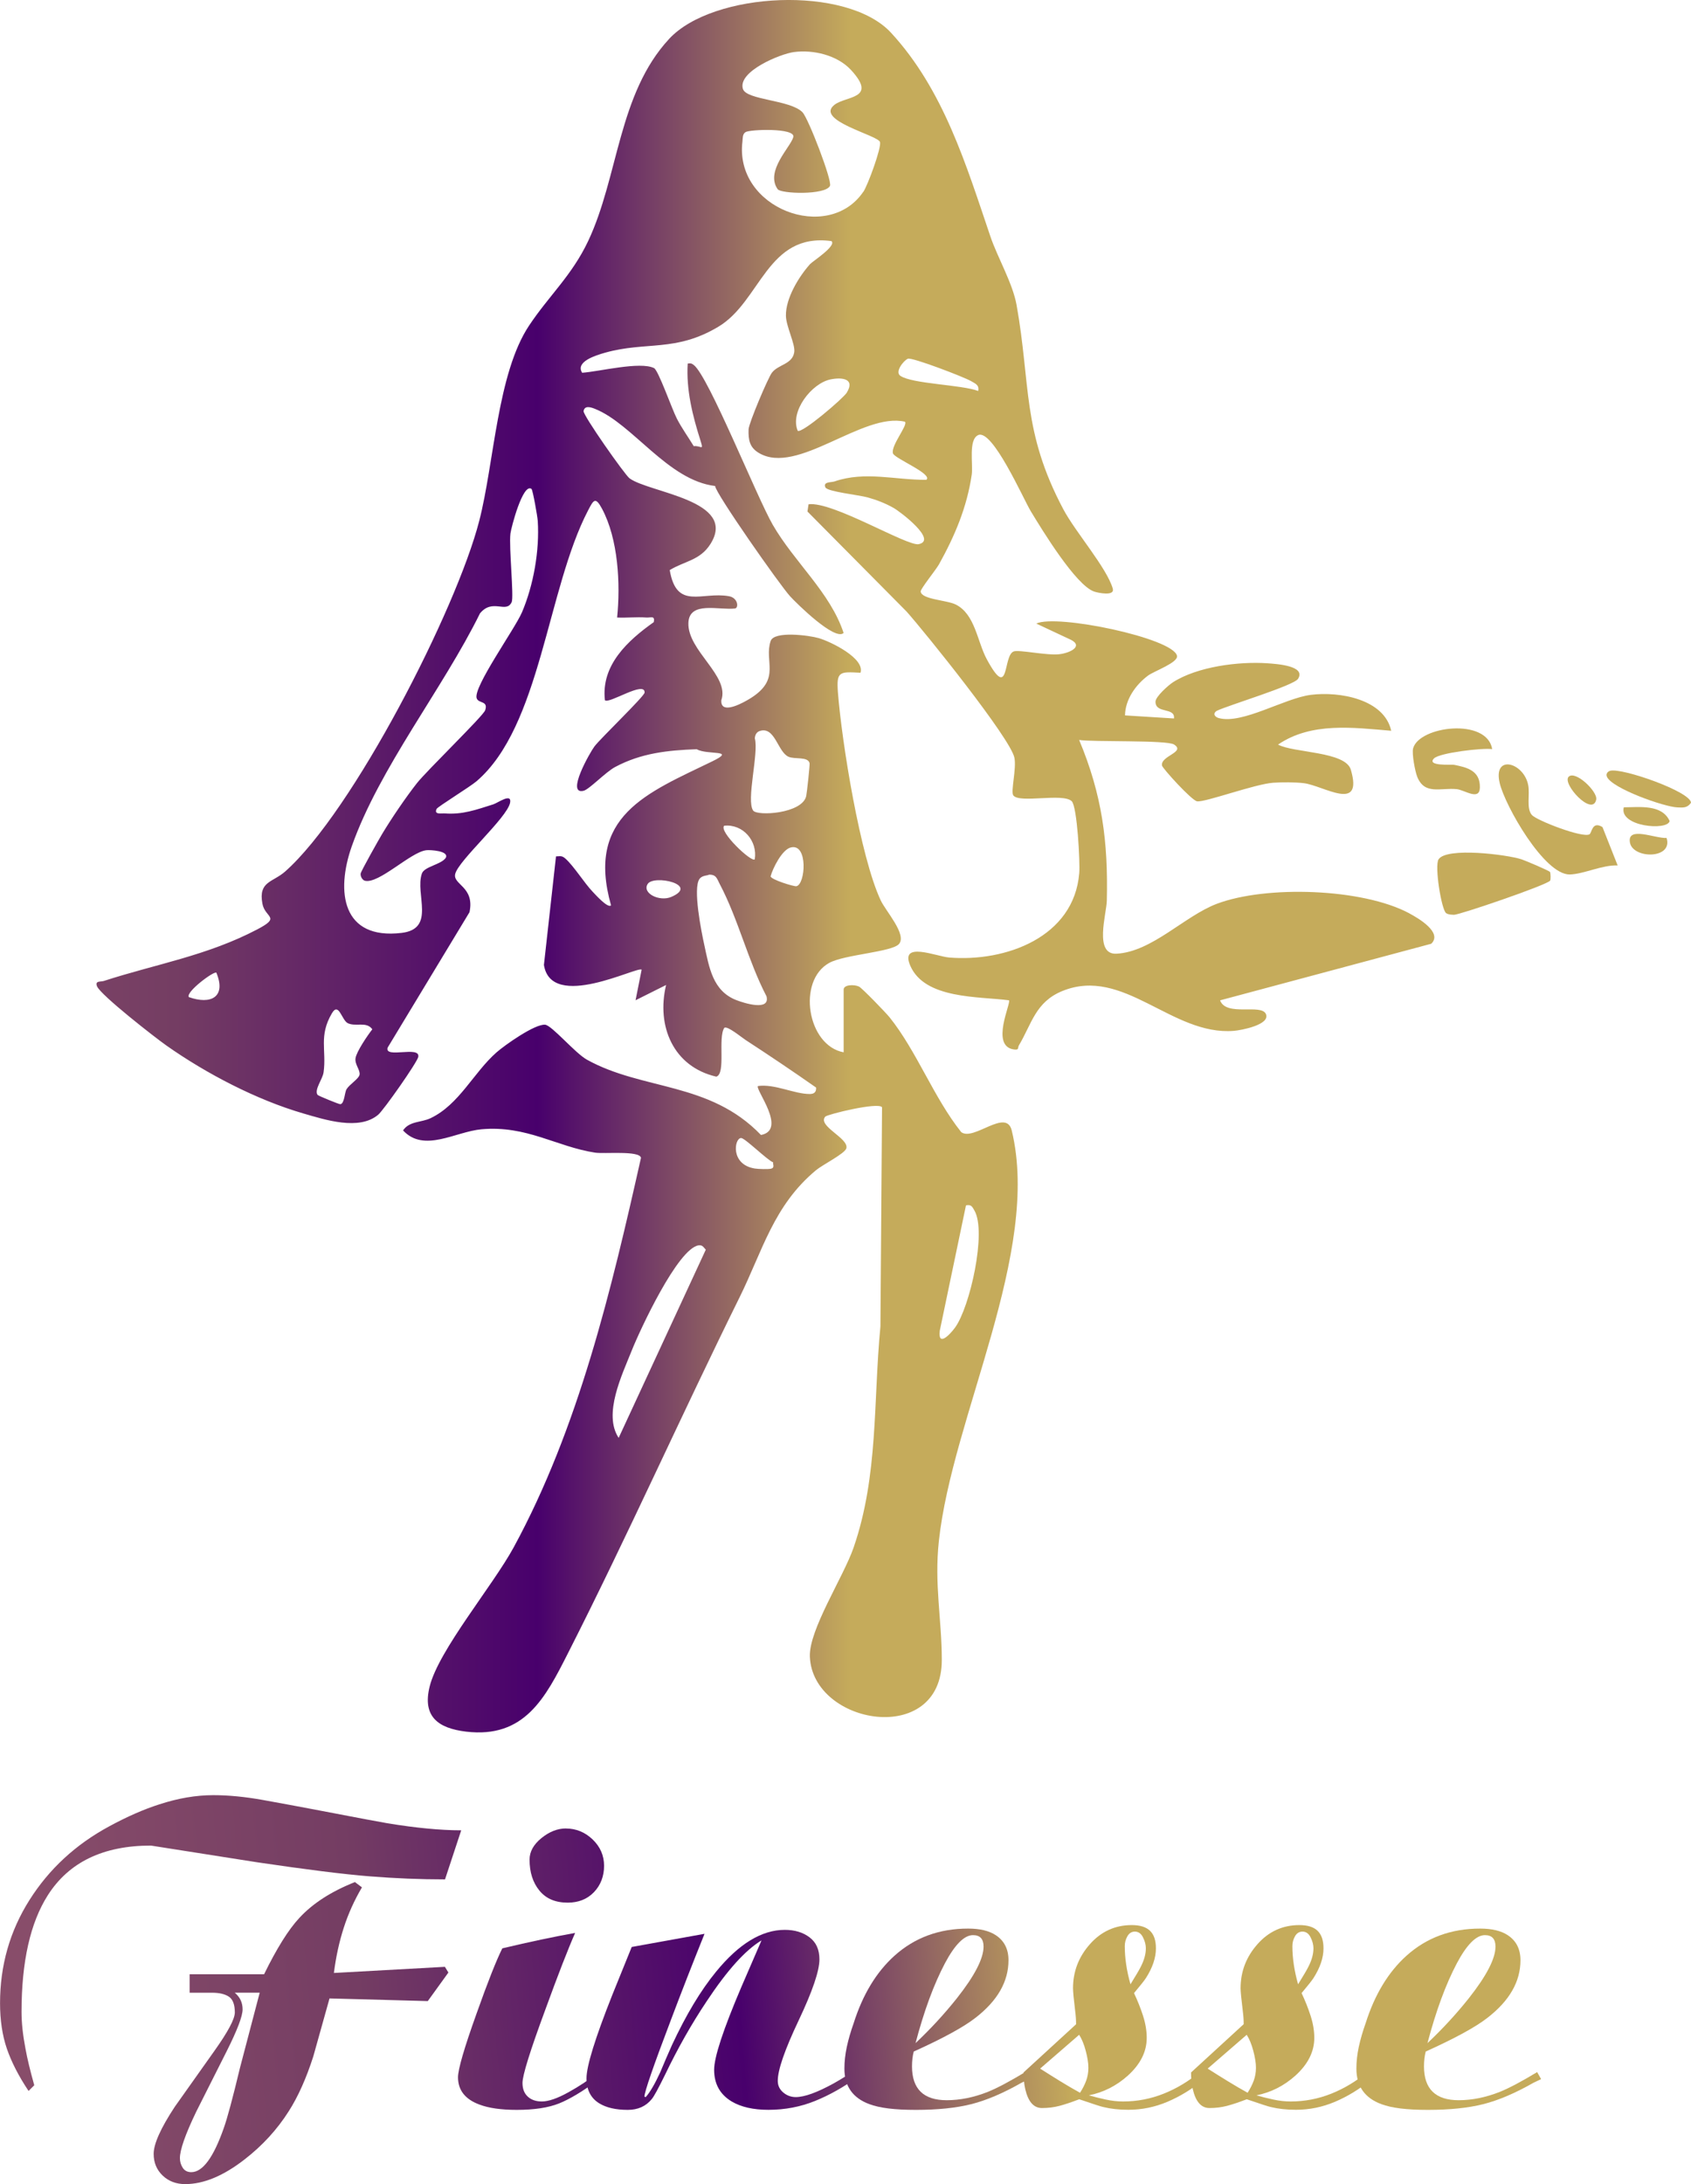 <svg xmlns="http://www.w3.org/2000/svg" xmlns:xlink="http://www.w3.org/1999/xlink" id="Layer_2" data-name="Layer 2" viewBox="0 0 358.76 463.09"><defs><style> .cls-1 { fill: url(#linear-gradient-15); } .cls-2 { fill: url(#linear-gradient-13); } .cls-3 { fill: url(#linear-gradient-2); } .cls-4 { fill: url(#linear-gradient-10); } .cls-5 { fill: url(#linear-gradient-12); } .cls-6 { fill: url(#linear-gradient-4); } .cls-7 { fill: url(#linear-gradient-3); } .cls-8 { fill: url(#linear-gradient-5); } .cls-9 { fill: url(#linear-gradient-8); } .cls-10 { fill: url(#linear-gradient-14); } .cls-11 { fill: url(#linear-gradient-7); } .cls-12 { fill: url(#linear-gradient-9); } .cls-13 { fill: url(#linear-gradient-11); } .cls-14 { fill: url(#linear-gradient-6); } .cls-15 { fill: url(#linear-gradient); } </style><linearGradient id="linear-gradient" x1="-26.86" y1="183.65" x2="180.4" y2="183.65" gradientUnits="userSpaceOnUse"><stop offset="0" stop-color="#884d6a"></stop><stop offset=".31" stop-color="#743d63"></stop><stop offset=".68" stop-color="#48006c"></stop><stop offset="1" stop-color="#c5ab5b"></stop></linearGradient><linearGradient id="linear-gradient-2" x1="-26.86" y1="187.37" x2="180.4" y2="187.37" xlink:href="#linear-gradient"></linearGradient><linearGradient id="linear-gradient-3" x1="-26.86" y1="173.75" x2="180.4" y2="173.75" xlink:href="#linear-gradient"></linearGradient><linearGradient id="linear-gradient-4" x1="-26.86" y1="161.44" x2="180.4" y2="161.44" xlink:href="#linear-gradient"></linearGradient><linearGradient id="linear-gradient-5" x1="-26.86" y1="167.3" x2="180.4" y2="167.3" xlink:href="#linear-gradient"></linearGradient><linearGradient id="linear-gradient-6" x1="-26.86" y1="173.16" x2="180.4" y2="173.16" xlink:href="#linear-gradient"></linearGradient><linearGradient id="linear-gradient-7" x1="-26.86" y1="179.02" x2="180.4" y2="179.02" xlink:href="#linear-gradient"></linearGradient><linearGradient id="linear-gradient-8" x1="-26.86" y1="167.52" x2="180.4" y2="167.52" xlink:href="#linear-gradient"></linearGradient><linearGradient id="linear-gradient-9" x1="9.2" y1="428.6" x2="224.81" y2="409.6" xlink:href="#linear-gradient"></linearGradient><linearGradient id="linear-gradient-10" x1="9.2" y1="428.6" x2="224.81" y2="409.6" xlink:href="#linear-gradient"></linearGradient><linearGradient id="linear-gradient-11" x1="9.2" y1="428.6" x2="224.81" y2="409.6" xlink:href="#linear-gradient"></linearGradient><linearGradient id="linear-gradient-12" x1="9.2" y1="428.6" x2="224.81" y2="409.6" xlink:href="#linear-gradient"></linearGradient><linearGradient id="linear-gradient-13" x1="9.2" y1="428.6" x2="224.81" y2="409.6" xlink:href="#linear-gradient"></linearGradient><linearGradient id="linear-gradient-14" x1="9.2" y1="428.6" x2="224.81" y2="409.6" xlink:href="#linear-gradient"></linearGradient><linearGradient id="linear-gradient-15" x1="9.2" y1="428.6" x2="224.81" y2="409.6" xlink:href="#linear-gradient"></linearGradient></defs><g id="Layer_1-2" data-name="Layer 1"><g><path class="cls-15" d="M298.98,193.65c-9.95-5.32-30.39-5.96-40.82-2.01-6.86,2.59-13.74,10.18-21.28,10.58-4.82.25-2.13-8.41-2.06-11.22.3-12.56-1-22.48-5.87-34.1,3.1.47,18.58-.02,20.13.96,2.57,1.64-2.91,2.39-2.55,4.47.1.57,6.28,7.41,7.45,7.58,1.71.24,12.24-3.67,16.16-3.94,1.91-.13,4.56-.13,6.45.09,4.19.49,12.7,6.35,10-2.86-1.15-3.9-12.17-3.54-15.44-5.32,7.08-4.82,15.96-3.6,24.01-2.93-1.49-6.72-10.97-8.38-17.03-7.62-5.63.71-14.53,6.29-19.55,4.93-.73-.19-1.44-.89-.43-1.54,2.5-1.2,16.34-5.35,17.24-6.78,1.75-2.75-4.45-3.16-6.49-3.3-6.11-.42-14.84.7-20.04,4.02-.96.62-3.7,3.04-3.71,4.12-.02,2.62,4.21,1.12,3.92,3.56l-10.39-.65c.06-3.39,2.27-6.49,4.87-8.43,1.3-.97,6.47-2.77,6.16-4.21-.82-3.76-25.59-8.91-29.85-6.83l6.85,3.21c3.46,1.43.49,3-1.97,3.29-2.58.31-8.5-.99-9.65-.6-2.38.8-.8,10.78-5.73,1.67-2.04-3.78-2.47-9.53-6.57-11.6-1.9-.96-7.34-1.08-7.46-2.78-.04-.55,3.21-4.56,3.88-5.74,3.36-6.04,5.93-12.09,6.95-19.01.32-2.2-.75-7.43,1.36-8.4,3.04-1.4,9.61,13.57,11.17,16.14,2.33,3.84,9.56,15.75,13.47,17.04.75.25,4.43,1.06,3.92-.66-1.31-4.45-7.91-11.95-10.48-16.79-8.81-16.59-6.89-26.39-9.92-43.31-.84-4.67-4.03-10.04-5.56-14.55-5.13-15.12-9.9-31.07-21.08-43.19-9.35-10.13-37.77-8.73-47.07,1.3-10.82,11.67-10.72,29.17-17.18,42.86-3.46,7.33-8.36,11.63-12.55,17.95-6.74,10.14-7.38,29.03-10.56,41.38-4.85,18.84-26.8,61.66-41.18,74.36-2.62,2.32-5.71,2.06-4.83,6.8.56,3.08,4.06,2.78-1.08,5.47-10.68,5.6-21.47,7.34-32.57,10.94-.64.21-1.95-.1-1.43,1.14.79,1.88,12.3,10.85,14.72,12.55,8.43,5.94,19.14,11.53,29.07,14.41,4.6,1.33,11.8,3.69,15.86.26,1.15-.97,8.28-11.09,8.5-12.27.45-2.43-7.23.43-6.5-1.95l17.37-28.72c1.16-5.47-3.65-5.82-3.02-8.16.79-2.93,11.01-11.87,11.63-15.05.41-2.16-2.6.03-3.56.34-3.61,1.13-6.5,2.23-10.41,1.92-.53-.04-2.26.33-1.61-.96.23-.46,7.04-4.65,8.44-5.84,13.64-11.64,14.97-40.73,23.69-57.45,1.15-2.2,1.54-2.99,2.95-.36,3.46,6.47,3.93,15.96,3.21,23.08,2.04.1,4.13-.16,6.18,0,.97.07,1.88-.5,1.6.97-5.49,3.89-11.23,9.11-10.37,16.56.82.88,8.51-4.25,8.42-1.62-.03.78-9.32,9.67-10.64,11.42-.92,1.21-6.14,10.34-2.3,9.4,1.21-.3,4.65-3.95,6.67-5.03,5.56-2.97,11.16-3.55,17.32-3.78,2.32,1.31,8.62,0,3.25,2.6-13.77,6.68-26.8,11.53-21.42,30.51-.67.7-3.37-2.34-3.91-2.9-1.76-1.84-4.03-5.5-5.8-7.04-.73-.64-1.07-.48-1.97-.44l-2.56,23.01c1.56,9.85,19.93.18,20.73,1.01l-1.29,6.48,6.48-3.24c-2.1,8.73,1.53,17.34,10.65,19.44,2.08-.62.29-8.23,1.7-10.36.68-.46,3.58,1.98,4.54,2.6,5.02,3.27,10.02,6.63,14.93,10.07.07.93-.39,1.37-1.34,1.37-3.32,0-7.43-2.19-10.99-1.69-.69.65,6.28,9.28.64,10.38-10.92-11.35-25.07-9.39-36.93-15.97-2.52-1.4-7.43-7.27-8.86-7.41-2.16-.21-8.57,4.32-10.34,5.88-4.91,4.34-7.89,11.04-13.98,13.94-1.98.94-4.48.58-5.83,2.59,4.45,4.8,11.13.25,16.62-.24,9.63-.86,15.9,3.68,24.1,4.95,1.99.31,9.47-.49,9.76,1.1-6.28,27.96-13.23,57.27-27,82.58-4.43,8.15-15.94,21.83-17.84,29.54-1.57,6.35,1.79,8.84,7.74,9.55,12.38,1.47,16.81-7.16,21.58-16.57,12.63-24.85,24.07-50.51,36.44-75.53,4.86-9.82,7.21-19.47,16.22-26.95,1.39-1.16,6.13-3.51,6.43-4.64.57-2.14-6.19-4.71-4.48-6.71.4-.47,11.26-3.15,12.05-1.99l-.34,46.47c-1.54,15.9-.4,31.56-5.69,46.89-2.16,6.25-9.52,17.46-9.28,23.15.61,14.52,28.01,19.17,27.99.68,0-8.61-1.62-16.02-.62-25.23,2.85-26.37,21.72-61.23,15.46-87.03-1.17-4.83-8.05,2.3-10.71.35-5.84-7.31-9.44-17.17-15.23-24.38-.75-.93-5.86-6.22-6.48-6.5-1.04-.48-3.24-.4-3.24.64v13.31c-7.74-1.43-9.93-15.18-3.06-18.96,3.23-1.78,13.35-2.3,14.81-4.02,1.69-2.01-2.8-6.93-3.88-9.22-4.34-9.22-8.27-33.55-9.09-44.15-.34-4.49.38-4.36,4.79-4.13.99-3.04-6.28-6.6-8.88-7.35-1.99-.58-9.44-1.57-10.18.62-1.42,4.23,2.1,7.83-3.77,11.81-.9.62-4.99,3.12-6.3,2.03-.29-.24-.44-.64-.4-1.27,1.84-5.21-7.18-10.5-6.98-16.4.16-4.74,6.52-2.65,9.89-3.07.8-.1.68-2.25-1.29-2.6-5.73-1.04-11.11,3.06-12.56-5.54,3.16-1.93,6.43-2.04,8.63-5.52,5.89-9.3-12.98-10.85-17.16-13.94-1.01-.75-9.9-13.4-9.75-14.25.22-1.27,1.55-.82,2.41-.48,8.02,3.19,15.46,15.16,25.5,16.36,0,1.43,13.72,20.99,15.9,23.38,1.41,1.54,9.52,9.54,11.36,7.78-2.84-8.6-10.41-14.94-15.03-22.93-3.39-5.87-13.59-31.42-16.75-33.88-.49-.38-.71-.4-1.3-.31-.34,5.6,1.05,11.11,2.74,16.41.71,2.23.02.91-1.45,1.11-1.16-1.91-2.56-3.85-3.58-5.83-1.05-2.03-3.93-10.28-4.85-10.73-2.96-1.47-11.69.75-15.25.99-1.51-2.38,2.96-3.71,4.85-4.25,8.74-2.46,14.95-.08,24.03-5.5,9.05-5.39,10.32-20.01,24.01-18.17,1.15,1-4.04,4.32-4.53,4.87-2.41,2.69-5.19,7.26-5.13,10.96.03,2.25,2.02,6.04,1.77,7.71-.39,2.61-3.38,2.58-4.75,4.38-.82,1.08-4.89,10.67-4.94,11.99-.07,2.23.19,3.83,2.19,5.02,8.17,4.85,22.01-8.72,30.98-6.63.73.66-3.03,5.06-2.54,6.71.32,1.09,8.54,4.38,7.08,5.61-6.61.05-13.01-1.89-19.47.34-.68.24-2.53.03-1.94,1.27.43.9,7.08,1.6,8.93,2.11,1.94.54,3.79,1.25,5.55,2.25,1.4.79,9.39,6.85,5.3,7.67-2.45.49-18.29-9.15-23.36-8.45l-.23,1.53,21.01,21.19c3.91,4.38,22.02,26.86,22.89,30.99.49,2.32-.82,7.2-.23,8.01,1.27,1.75,10.57-.57,12.4,1.24,1.15,1.14,1.79,12.93,1.59,15.26-1.12,13.57-15.59,18.86-27.6,17.88-2.68-.22-10.56-3.57-8.24,1.75,3.1,7.11,14.53,6.47,20.93,7.32.53.5-3.98,9.64.98,10.41,1.27.19.81-.31,1.13-.85,2.73-4.59,3.51-9.2,9.22-11.53,12.98-5.29,23.2,9.5,36.37,8.45,1.54-.12,7.78-1.29,6.82-3.56-.97-2.28-8.41.62-9.73-2.91l44.8-12c2.48-2.38-2.75-5.43-4.63-6.43ZM40.06,211.42c-.74-1.04,5.3-5.57,5.84-5.18,2.15,5.18-1.17,6.85-5.84,5.18ZM142.44,190.17c-2.54,1.1-6.3-.8-5.02-2.75,1.32-2.01,11.01.16,5.02,2.75ZM131.26,304.89c-3.36-5.04.71-13.36,2.8-18.6,1.73-4.32,9.73-21.55,14.15-22.23.84-.12,1.04.41,1.53.92l-18.49,39.91ZM163.62,247.8c-.6.15-2.75.09-3.47-.03-5.23-.82-4.38-6.4-2.93-6.47.8-.04,5.47,4.62,6.82,5.17-.13.33.4,1.12-.42,1.32ZM199.38,282.17l5.56-26.59c1.12-.23,1.32.27,1.8,1.11,2.62,4.54-.96,20.47-4.12,24.81-1.16,1.58-3.65,4.12-3.24.68ZM168.94,187.91c-.51.09-5.39-1.4-5.45-2.1.48-1.76,2.43-5.63,4.25-6.11,3.74-1.01,3.17,7.86,1.21,8.21ZM160.14,156.58c.05-.71.32-1.34,1.04-1.58,3.24-1.07,3.81,4.45,6.11,5.46,1.34.59,4.11-.1,4.47,1.36.08.34-.56,6.24-.71,6.95-.81,3.77-10.41,4.32-11.26,3.1-1.52-2.16,1.21-12.11.36-15.29ZM153.65,175.08c4-.4,7.11,3.25,6.48,7.13-.65.75-7.73-5.93-6.48-7.13ZM162.62,211.25c.83,3.2-4.7,1.47-6.37.82-5.06-1.94-5.79-6.95-6.82-11.68-.62-2.8-2.48-12.06-1.02-14.03.59-.8,1.7-.67,2-.9,1.56-.05,1.7.86,2.27,1.95,3.97,7.51,6,16.28,9.94,23.84ZM76.28,227.89c-.16.86-2.09,2-2.75,3.05-.43.68-.44,3.12-1.34,3.19-.26.02-4.67-1.77-4.82-1.98-.75-1.08,1.08-3.32,1.28-4.78.65-4.65-1.07-7.71,1.77-12.52,1.46-2.48,2.06,1.47,3.38,2.11,1.7.81,3.96-.45,5.19,1.29-1.01,1.28-3.34,4.71-3.56,6.11-.21,1.35,1.04,2.51.85,3.54ZM110.72,129.87c-1.52,3.54-10.39,15.88-9.59,18.19.4,1.16,2.51.47,1.8,2.55-.41,1.2-12.31,12.72-14.46,15.43-2.35,2.98-5.42,7.5-7.39,10.78-.66,1.1-4.53,7.94-4.57,8.43-.06.66.42,1.38.91,1.5,2.96.73,9.67-6.07,13.01-6.47.85-.1,4.88.12,4.15,1.6-.97,1.46-4.56,1.83-5.08,3.36-1.49,4.34,3.02,11.7-4.3,12.57-12.61,1.5-13.98-8.7-10.57-18.36,5.87-16.64,19.35-33.44,27.2-49.39,2.7-3.27,5.55.11,6.72-2.38.52-1.1-.6-11.54-.26-14.53.14-1.2,2.64-10.83,4.47-9.48.28.21,1.27,5.84,1.33,6.79.4,6.29-.9,13.64-3.36,19.4ZM179.65,83.26c-.73,1.19-9.52,8.73-10.41,8.08-1.7-4.1,2.95-10.07,6.96-10.89,2.44-.5,5.28-.17,3.45,2.8ZM183.15,40.67c-7.46,10.98-27.41,3.51-25.63-10.7.08-.69-.03-1.49.64-1.95.86-.6,10.65-.95,10.15,1.04-.54,2.1-6.02,7.18-3.33,11.05.68.99,10.15,1.3,11.11-.7.51-1.06-4.59-14.33-5.84-15.61-2.58-2.65-11.87-2.56-12.63-4.93-1.19-3.72,7.95-7.45,10.81-7.83,4.12-.55,9.2.66,12.1,3.78,5.74,6.22-1.03,5.47-3.5,7.41-4.23,3.32,9.26,6.44,9.67,7.89.34,1.19-2.58,9.14-3.54,10.57ZM191.03,79.7c-1.25-.84.68-3.26,1.59-3.64.87-.35,11.96,3.9,13.42,4.76.88.53,1.75.79,1.49,2.08-3.5-1.33-13.96-1.49-16.49-3.2Z"></path><path class="cls-3" d="M328.84,184.89c.16.26.17,1.63.04,1.83-.59.91-19.33,7.3-20.41,7.25-.56-.03-1.19-.02-1.66-.35-.99-.7-2.51-10.05-1.6-11.42,1.72-2.6,14.45-1.01,17.57,0,.81.26,5.89,2.42,6.07,2.69Z"></path><path class="cls-7" d="M337.23,176.89c.52-.32.53-2.87,2.75-1.52l3.22,8.14c-3.21-.16-7.17,1.83-10.15,1.91-5.39.13-13.75-14.56-14.88-19.39-1.45-6.18,5.12-4.38,6.05.44.4,2.04-.45,4.96.79,6.35,1.02,1.15,10.8,4.94,12.22,4.08Z"></path><path class="cls-6" d="M316.58,158.84c-2.09-.29-11.14.78-12.33,1.96-1.7,1.69,3.68,1.28,4.14,1.36,2.83.52,5.68,1.24,5.58,4.85-.08,2.86-3.26.48-4.91.32-3.46-.34-6.82,1.3-8.39-2.64-.45-1.13-1.17-4.92-.86-6.03,1.33-4.73,15.66-6.5,16.77.17Z"></path><path class="cls-8" d="M341.63,163.43c2.5-.66,17.06,4.43,17.13,6.78-.78,1.13-1.66,1.04-2.88.99-2.8-.1-13.93-4.04-14.96-6.51-.28-.68.24-1.14.71-1.26Z"></path><path class="cls-14" d="M344.5,171.18c3.29-.01,8.09-.7,9.73,2.91-.45,2.13-10.81,1.17-9.73-2.91Z"></path><path class="cls-11" d="M353.58,177.68c1.43,4.53-7.18,4.48-7.78.95s5.32-.82,7.78-.95Z"></path><path class="cls-9" d="M332.81,164.69c1.44-1.39,6.19,3.17,5.84,4.85-.78,3.74-7.34-3.4-5.84-4.85Z"></path></g><g><path class="cls-12" d="M94.37,398.5c-5.21,0-10.53-.22-15.96-.65-5.43-.43-13.39-1.43-23.87-2.98-7.51-1.18-15.02-2.36-22.52-3.54-10.11,0-17.4,3.51-21.87,10.52-3.72,5.83-5.58,14.09-5.58,24.76,0,2.3.28,4.9.84,7.82.37,2.05.99,4.62,1.86,7.72l-1.21,1.21c-2.11-3.16-3.64-6.16-4.61-8.98-.96-2.82-1.44-6.03-1.44-9.63,0-8,2.08-15.29,6.24-21.87,4.16-6.58,9.8-11.79,16.94-15.64,3.78-2.05,7.32-3.6,10.61-4.65,3.97-1.3,7.79-1.95,11.45-1.95,3.23,0,6.73.34,10.52,1.02,3.78.68,7.48,1.37,11.08,2.05,9.06,1.74,14.18,2.7,15.36,2.89,6.02.99,11.23,1.49,15.64,1.49l-3.44,10.42ZM40.21,418.61h15.82c2.67-5.46,5.15-9.43,7.45-11.91,2.85-3.1,6.79-5.64,11.82-7.63l1.49,1.12c-1.61,2.73-2.9,5.58-3.86,8.56-.96,2.98-1.66,6.17-2.09,9.59l23.55-1.3.74,1.21-4.37,6.05-20.85-.56c-2.23,7.94-3.38,12.04-3.44,12.29-1.49,4.65-3.23,8.53-5.21,11.63-2.48,3.91-5.62,7.32-9.4,10.24-4.47,3.47-8.66,5.21-12.56,5.21-1.92,0-3.52-.6-4.79-1.81-1.27-1.21-1.91-2.75-1.91-4.61,0-2.11,1.49-5.43,4.47-9.96,2.73-3.85,5.54-7.8,8.42-11.87,2.89-4.06,4.33-6.78,4.33-8.14,0-1.68-.42-2.79-1.26-3.35-.84-.56-2.03-.84-3.58-.84h-4.75v-3.91ZM49.79,422.51c1.12.93,1.68,2.11,1.68,3.55s-1.12,4.37-3.35,8.82c-2.23,4.45-4.41,8.75-6.51,12.92-2.3,4.79-3.44,8.05-3.44,9.8,0,.75.2,1.43.6,2.05.4.62,1.01.93,1.81.93,2.42,0,4.71-3.11,6.89-9.33.74-2.05,1.89-6.31,3.44-12.78l4.19-15.95h-5.31Z"></path><path class="cls-4" d="M106.57,413.12c5.77-1.37,10.92-2.46,15.45-3.27-1.49,3.37-3.6,8.79-6.33,16.28-3.23,8.73-4.84,13.91-4.84,15.53,0,1.25.37,2.21,1.12,2.9s1.74,1.03,2.98,1.03c1.43,0,3.32-.66,5.68-1.97,2.36-1.31,4.31-2.61,5.86-3.89l.37,1.32c-3.23,2.39-5.97,4.04-8.24,4.95-2.27.91-5.26,1.37-8.98,1.37-3.29,0-5.93-.37-7.91-1.12-3.04-1.12-4.56-3.05-4.56-5.79,0-1.68,1.3-6.16,3.91-13.44,2.36-6.65,4.19-11.29,5.49-13.9ZM120.06,387.71c2.17,0,4.06.78,5.68,2.33,1.61,1.55,2.42,3.41,2.42,5.58s-.71,4.09-2.14,5.58c-1.43,1.49-3.29,2.23-5.58,2.23-2.61,0-4.61-.85-6-2.56-1.4-1.71-2.09-3.89-2.09-6.56,0-1.68.84-3.2,2.51-4.56,1.68-1.36,3.41-2.05,5.21-2.05Z"></path><path class="cls-13" d="M134.02,412.83l15.45-2.79c-2.54,6.31-4.9,12.35-7.07,18.1-3.79,9.96-5.68,15.44-5.68,16.43l.28.09c.93-1.06,1.95-2.81,3.07-5.25.81-1.94,1.64-3.88,2.51-5.82,2.98-6.38,6.08-11.54,9.31-15.48,4.84-5.94,9.71-8.91,14.61-8.91,2.11,0,3.86.53,5.26,1.59,1.4,1.06,2.09,2.61,2.09,4.67,0,2.43-1.47,6.75-4.42,12.97-2.95,6.22-4.42,10.48-4.42,12.78,0,1,.39,1.82,1.16,2.47.77.65,1.66.98,2.65.98,1.86,0,4.56-.98,8.1-2.93,1.68-.95,3.13-1.86,4.38-2.74l.93,1.22c-3.1,2.26-6.21,4.02-9.31,5.27-3.1,1.25-6.39,1.88-9.87,1.88-3.23,0-5.83-.59-7.82-1.77-2.48-1.49-3.72-3.73-3.72-6.72,0-2.67,1.92-8.52,5.77-17.54,1.43-3.3,2.85-6.59,4.28-9.89-3.41,2.04-7.29,6.34-11.63,12.9-3.23,4.83-6.17,10.03-8.84,15.6-1.43,2.91-2.36,4.61-2.79,5.11-1.24,1.55-2.95,2.32-5.12,2.32-2.54,0-4.56-.47-6.05-1.39-1.8-1.11-2.7-2.88-2.7-5.29,0-2.6,1.83-8.51,5.49-17.73,2.17-5.32,3.54-8.7,4.1-10.12Z"></path><path class="cls-5" d="M193.49,438.15c0,4.78,2.45,7.17,7.35,7.17,2.85,0,5.77-.59,8.75-1.77,1.99-.81,4.62-2.2,7.91-4.19l.84,1.49-1.58.75c-3.91,2.23-7.48,3.75-10.7,4.56-3.23.81-7.14,1.21-11.73,1.21s-7.69-.4-9.87-1.21c-3.54-1.3-5.31-3.82-5.31-7.54,0-1.49.17-3.03.51-4.61.34-1.58.82-3.24,1.44-4.98,1.92-6.08,4.81-10.86,8.66-14.33,4.28-3.85,9.49-5.77,15.64-5.77,2.48,0,4.44.46,5.86,1.4,1.8,1.18,2.7,2.95,2.7,5.31,0,4.53-2.33,8.59-6.98,12.19-2.54,1.99-6.92,4.37-13.12,7.17-.25.93-.37,1.99-.37,3.16ZM208.67,412.74c0-1.61-.74-2.42-2.23-2.42-1.86,0-3.85,1.99-5.96,5.96-2.36,4.47-4.44,10.11-6.24,16.94,3.16-2.98,6.08-6.14,8.75-9.49,3.78-4.78,5.68-8.44,5.68-10.98Z"></path><path class="cls-2" d="M228.3,429.22c0-.87-.06-1.8-.19-2.79-.31-2.54-.46-4.16-.46-4.84,0-3.54,1.19-6.65,3.58-9.35s5.35-4.05,8.89-4.05,5.12,1.64,5.12,4.93c0,1.99-.71,4.1-2.14,6.33-.37.56-1.21,1.61-2.51,3.16.74,1.55,1.38,3.15,1.91,4.79.53,1.64.79,3.21.79,4.7,0,2.92-1.33,5.58-4,8-2.42,2.17-5.18,3.57-8.28,4.19,1.18.33,2.39.64,3.63.9,1.24.27,2.45.4,3.63.4,2.98,0,5.85-.55,8.61-1.65,2.76-1.1,5.35-2.66,7.77-4.68l.56,1.79c-2.36,1.95-4.87,3.48-7.54,4.61s-5.43,1.69-8.28,1.69c-1.99,0-3.75-.2-5.3-.58-.37-.06-2.08-.61-5.12-1.65-1.62.62-3.01,1.09-4.19,1.4-1.18.31-2.42.46-3.72.46-1.74,0-2.92-1.33-3.54-4-.25-1.12-.37-2.29-.37-3.54,3.72-3.41,7.45-6.83,11.17-10.24ZM229.14,443.74c.56-.87.99-1.72,1.3-2.56.31-.84.47-1.75.47-2.75s-.19-2.19-.56-3.58c-.37-1.4-.84-2.53-1.4-3.4l-8.28,7.17c1.36.87,2.78,1.75,4.23,2.65,1.46.9,2.87,1.72,4.23,2.47ZM243.1,413.11c0-.74-.2-1.52-.61-2.33-.4-.81-.98-1.21-1.72-1.21-.68,0-1.21.33-1.58.98-.37.65-.56,1.35-.56,2.09,0,2.54.4,5.24,1.21,8.1,1.12-1.8,1.83-3.01,2.14-3.63.75-1.43,1.12-2.76,1.12-4Z"></path><path class="cls-10" d="M263.86,429.22c0-.87-.06-1.8-.19-2.79-.31-2.54-.47-4.16-.47-4.84,0-3.54,1.19-6.65,3.58-9.35s5.35-4.05,8.89-4.05,5.12,1.64,5.12,4.93c0,1.99-.71,4.1-2.14,6.33-.37.56-1.21,1.61-2.51,3.16.74,1.55,1.38,3.15,1.91,4.79.53,1.64.79,3.21.79,4.7,0,2.92-1.33,5.58-4,8-2.42,2.17-5.18,3.57-8.28,4.19,1.18.33,2.39.64,3.63.9,1.24.27,2.45.4,3.63.4,2.98,0,5.85-.55,8.61-1.65,2.76-1.1,5.35-2.66,7.77-4.68l.56,1.79c-2.36,1.95-4.87,3.48-7.54,4.61-2.67,1.13-5.43,1.69-8.28,1.69-1.99,0-3.75-.2-5.31-.58-.37-.06-2.08-.61-5.12-1.65-1.61.62-3.01,1.09-4.19,1.4-1.18.31-2.42.46-3.72.46-1.74,0-2.92-1.33-3.54-4-.25-1.12-.37-2.29-.37-3.54,3.72-3.41,7.45-6.83,11.17-10.24ZM264.69,443.74c.56-.87.99-1.72,1.3-2.56.31-.84.47-1.75.47-2.75s-.19-2.19-.56-3.58-.84-2.53-1.4-3.4l-8.28,7.17c1.36.87,2.78,1.75,4.24,2.65,1.46.9,2.87,1.72,4.23,2.47ZM278.66,413.11c0-.74-.2-1.52-.61-2.33-.4-.81-.98-1.21-1.72-1.21-.68,0-1.21.33-1.58.98-.37.65-.56,1.35-.56,2.09,0,2.54.4,5.24,1.21,8.1,1.12-1.8,1.83-3.01,2.14-3.63.75-1.43,1.12-2.76,1.12-4Z"></path><path class="cls-1" d="M302.11,438.15c0,4.78,2.45,7.17,7.35,7.17,2.85,0,5.77-.59,8.75-1.77,1.99-.81,4.62-2.2,7.91-4.19l.84,1.49-1.58.75c-3.91,2.23-7.48,3.75-10.7,4.56-3.23.81-7.14,1.21-11.73,1.21s-7.69-.4-9.87-1.21c-3.54-1.3-5.31-3.82-5.31-7.54,0-1.49.17-3.03.51-4.61.34-1.58.82-3.24,1.44-4.98,1.92-6.08,4.81-10.86,8.66-14.33,4.28-3.85,9.49-5.77,15.64-5.77,2.48,0,4.44.46,5.86,1.4,1.8,1.18,2.7,2.95,2.7,5.31,0,4.53-2.33,8.59-6.98,12.19-2.54,1.99-6.92,4.37-13.12,7.17-.25.93-.37,1.99-.37,3.16ZM317.28,412.74c0-1.61-.75-2.42-2.23-2.42-1.86,0-3.85,1.99-5.96,5.96-2.36,4.47-4.44,10.11-6.24,16.94,3.16-2.98,6.08-6.14,8.75-9.49,3.78-4.78,5.68-8.44,5.68-10.98Z"></path></g></g></svg>